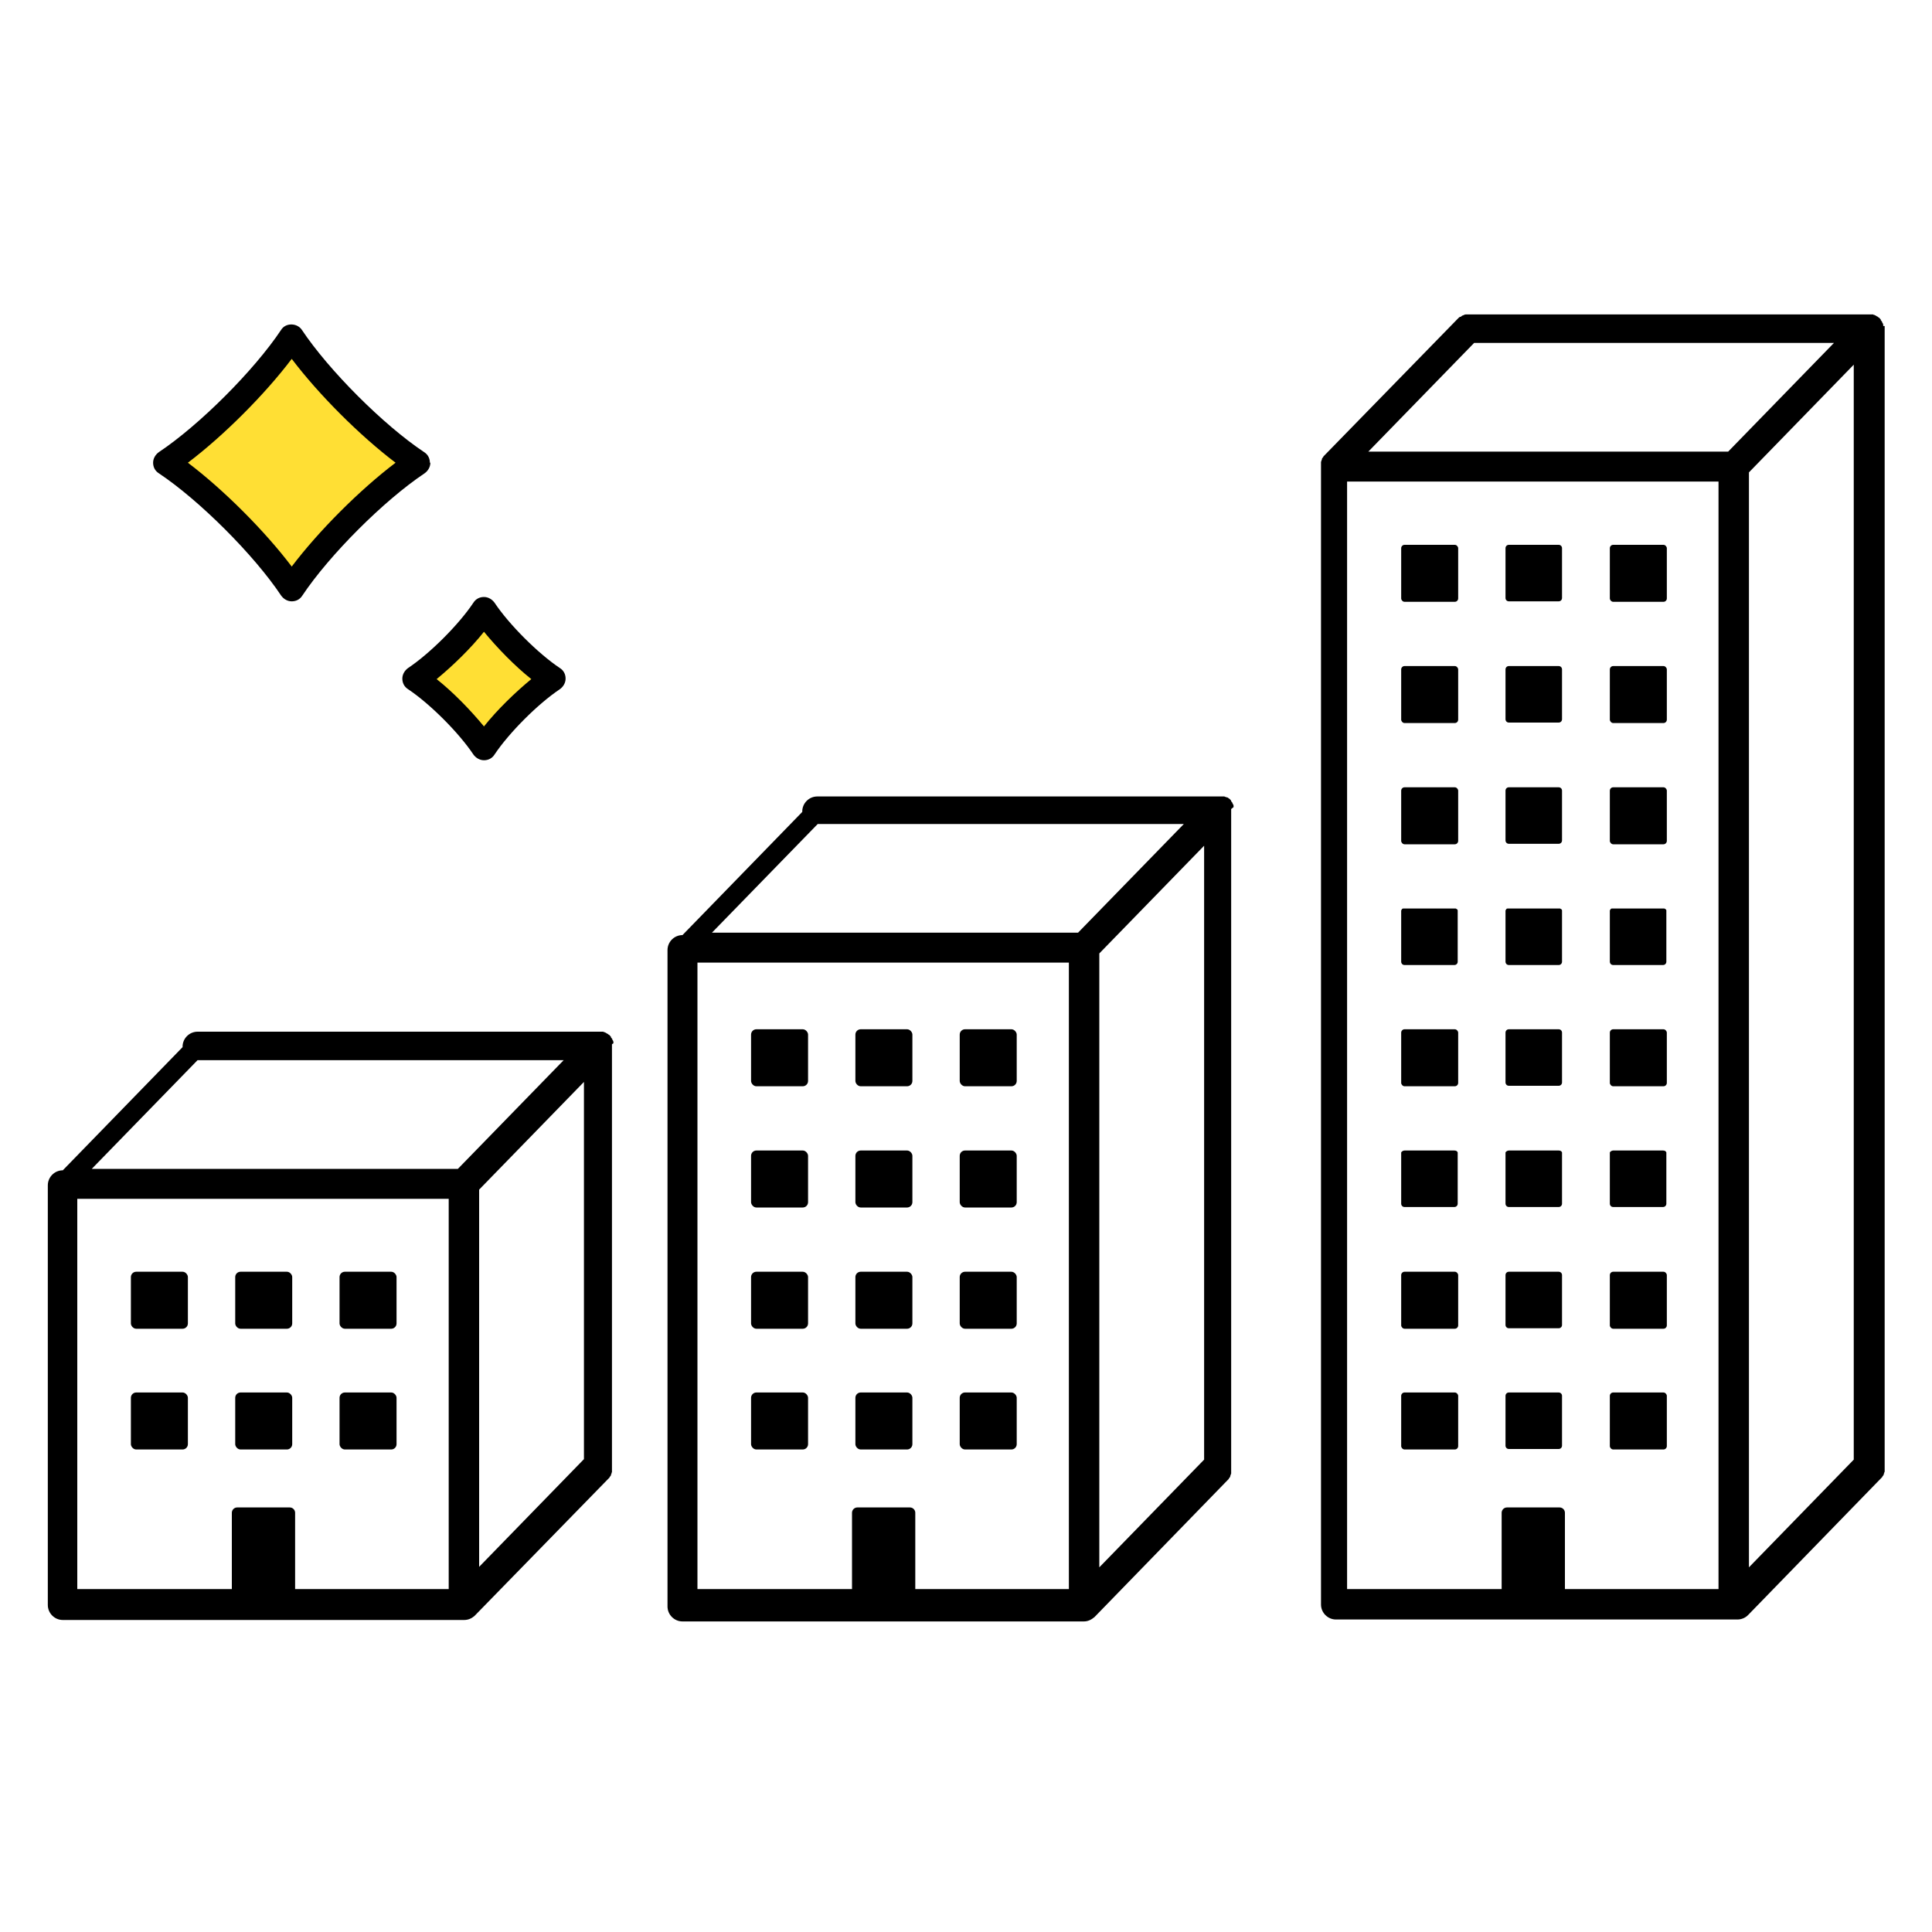 <?xml version="1.0" encoding="UTF-8"?>
<svg id="_レイヤー_1" data-name="レイヤー_1" xmlns="http://www.w3.org/2000/svg" version="1.1" viewBox="0 0 400 400">
  <!-- Generator: Adobe Illustrator 29.2.1, SVG Export Plug-In . SVG Version: 2.1.0 Build 116)  -->
  <defs>
    <style>
      .st0 {
        fill: #ffdf34;
      }
    </style>
  </defs>
  <g>
    <rect x="155.5" y="213.1" width="11.8" height="11.8" rx="1.1" ry="1.1"/>
    <rect x="155.5" y="238.2" width="11.8" height="11.8" rx="1.1" ry="1.1"/>
    <rect x="155.5" y="263.3" width="11.8" height="11.8" rx="1.1" ry="1.1"/>
    <rect x="155.5" y="288.3" width="11.8" height="11.8" rx="1.1" ry="1.1"/>
    <rect x="177.1" y="213.1" width="11.8" height="11.8" rx="1.1" ry="1.1"/>
    <rect x="177.1" y="238.2" width="11.8" height="11.8" rx="1.1" ry="1.1"/>
    <rect x="177.1" y="263.3" width="11.8" height="11.8" rx="1.1" ry="1.1"/>
    <rect x="177.1" y="288.3" width="11.8" height="11.8" rx="1.1" ry="1.1"/>
    <rect x="198.7" y="213.1" width="11.8" height="11.8" rx="1.1" ry="1.1"/>
    <rect x="198.7" y="238.2" width="11.8" height="11.8" rx="1.1" ry="1.1"/>
    <rect x="198.7" y="263.3" width="11.8" height="11.8" rx="1.1" ry="1.1"/>
    <rect x="198.7" y="288.3" width="11.8" height="11.8" rx="1.1" ry="1.1"/>
    <path d="M255.4,167.1s0,0,0-.1c0-.2,0-.4-.2-.6,0-.2-.2-.4-.3-.5,0,0,0,0,0-.1,0-.1-.2-.2-.3-.4,0,0,0,0,0,0,0,0-.1,0-.2-.1,0,0-.2-.2-.3-.2,0,0-.2,0-.3-.1,0,0-.2,0-.3-.1-.1,0-.2,0-.3,0,0,0-.2,0-.3,0-.1,0-.3,0-.4,0,0,0-.1,0-.2,0h-83.1c-1.7,0-3.1,1.4-3.1,3.1s0,0,0,.1l-24.8,25.5h0c-1.7,0-3.1,1.4-3.1,3.1v135.9c0,1.7,1.4,3.1,3.1,3.1h83.1c.9,0,1.6-.4,2.2-.9l27.8-28.6s0-.1.1-.2c0,0,.2-.2.2-.3,0,0,0-.2.1-.3,0,0,0-.2.1-.3,0-.1,0-.2,0-.3,0,0,0-.2,0-.3,0-.1,0-.3,0-.4,0,0,0-.1,0-.2v-135.9s0,0,0,0c0-.2,0-.3,0-.5ZM169.3,170.6s0,0,0,0h75.8l-21.9,22.5h-75.8l21.9-22.5ZM221.5,329h-32v-15.8c0-.6-.5-1.1-1.1-1.1h-10.9c-.6,0-1.1.5-1.1,1.1v15.8h-32v-129.7h76.9v129.7ZM227.6,197.4l21.7-22.3v127.1l-21.7,22.3v-127.1Z"/>
    <rect x="27.1" y="263.3" width="11.8" height="11.8" rx="1.1" ry="1.1"/>
    <rect x="27.1" y="288.3" width="11.8" height="11.8" rx="1.1" ry="1.1"/>
    <rect x="48.7" y="263.3" width="11.8" height="11.8" rx="1.1" ry="1.1"/>
    <rect x="48.7" y="288.3" width="11.8" height="11.8" rx="1.1" ry="1.1"/>
    <rect x="70.3" y="263.3" width="11.8" height="11.8" rx="1.1" ry="1.1"/>
    <rect x="70.3" y="288.3" width="11.8" height="11.8" rx="1.1" ry="1.1"/>
    <path d="M127,216s0,0,0-.1c0-.2,0-.4-.2-.6,0-.2-.2-.4-.3-.5,0,0,0,0,0-.1,0-.1-.2-.2-.3-.4,0,0,0,0,0,0,0,0-.1,0-.2-.1,0,0-.2-.2-.3-.2,0,0-.2-.1-.3-.2,0,0-.2,0-.2-.1-.1,0-.2,0-.3-.1,0,0-.2,0-.2,0-.1,0-.3,0-.4,0,0,0,0,0-.1,0h0s0,0,0,0H40.9c-1.7,0-3.1,1.4-3.1,3.1s0,0,0,.1l-24.8,25.5h0c-1.7,0-3.1,1.4-3.1,3.1v86.9c0,1.7,1.4,3.1,3.1,3.1h83.1c.8,0,1.5-.3,2.1-.8h0s0,0,0,0c0,0,0,0,.1-.1l27.9-28.6s0-.1.1-.2c0,0,.2-.2.2-.3,0,0,0-.2.1-.3,0,0,0-.2.1-.3,0-.1,0-.2,0-.3,0,0,0-.2,0-.3,0-.1,0-.3,0-.4,0,0,0-.1,0-.2v-86.9s0,0,0,0c0-.2,0-.3,0-.5ZM40.9,219.5s0,0,0,0h75.8l-21.9,22.5H19l21.9-22.5ZM93.1,329h-32v-15.8c0-.6-.5-1.1-1.1-1.1h-10.9c-.6,0-1.1.5-1.1,1.1v15.8h-32v-80.8h76.9v80.8ZM99.2,246.3l21.7-22.3v78.1l-21.7,22.3v-78.1Z"/>
    <rect x="290.1" y="263.3" width="11.8" height="11.8" rx=".7" ry=".7"/>
    <rect x="290.1" y="288.3" width="11.8" height="11.8" rx=".7" ry=".7"/>
    <path d="M312.4,263.3h10.3c.4,0,.7.3.7.7v10.3c0,.4-.3.7-.7.7h-10.3c-.4,0-.7-.3-.7-.7v-10.3c0-.4.3-.7.7-.7Z"/>
    <path d="M312.4,288.3h10.3c.4,0,.7.3.7.7v10.3c0,.4-.3.7-.7.7h-10.3c-.4,0-.7-.3-.7-.7v-10.3c0-.4.3-.7.7-.7Z"/>
    <rect x="333.3" y="263.3" width="11.8" height="11.8" rx=".7" ry=".7"/>
    <rect x="333.3" y="288.3" width="11.8" height="11.8" rx=".7" ry=".7"/>
    <path d="M290.8,199.8h10.3c.4,0,.7-.3.7-.7v-10.3c0-.1,0-.2,0-.3,0-.2-.2-.3-.4-.4,0,0-.2,0-.3,0h-10.3c-.1,0-.2,0-.3,0-.2,0-.3.2-.4.4,0,0,0,.2,0,.3v10.3c0,.4.3.7.7.7Z"/>
    <path d="M312.4,199.8h10.3c.4,0,.7-.3.7-.7v-10.3c0-.1,0-.2,0-.3,0-.2-.2-.3-.4-.4,0,0-.2,0-.3,0h-10.3c-.1,0-.2,0-.3,0-.2,0-.3.2-.4.4,0,0,0,.2,0,.3v10.3c0,.4.3.7.7.7Z"/>
    <path d="M334,199.8h10.3c.4,0,.7-.3.7-.7v-10.3c0-.1,0-.2,0-.3,0-.2-.2-.3-.4-.4,0,0-.2,0-.3,0h-10.3c-.1,0-.2,0-.3,0-.2,0-.3.2-.4.4,0,0,0,.2,0,.3v10.3c0,.4.3.7.7.7Z"/>
    <rect x="290.1" y="213.1" width="11.8" height="11.8" rx=".7" ry=".7"/>
    <path d="M290.8,249.9h10.3c.4,0,.7-.3.7-.7v-10.3c0-.1,0-.2,0-.3-.1-.3-.4-.4-.7-.4h-10.3c-.3,0-.6.2-.7.4,0,0,0,.2,0,.3v10.3c0,.4.3.7.7.7Z"/>
    <path d="M312.4,213.1h10.3c.4,0,.7.3.7.7v10.3c0,.4-.3.7-.7.7h-10.3c-.4,0-.7-.3-.7-.7v-10.3c0-.4.3-.7.7-.7Z"/>
    <path d="M312.4,249.9h10.3c.4,0,.7-.3.7-.7v-10.3c0-.1,0-.2,0-.3-.1-.3-.4-.4-.7-.4h-10.3c-.3,0-.6.2-.7.4,0,0,0,.2,0,.3v10.3c0,.4.3.7.7.7Z"/>
    <rect x="333.3" y="213.1" width="11.8" height="11.8" rx=".7" ry=".7"/>
    <path d="M334,249.9h10.3c.4,0,.7-.3.7-.7v-10.3c0-.1,0-.2,0-.3-.1-.3-.4-.4-.7-.4h-10.3c-.3,0-.6.2-.7.4,0,0,0,.2,0,.3v10.3c0,.4.3.7.7.7Z"/>
    <rect x="290.1" y="112.8" width="11.8" height="11.8" rx=".7" ry=".7"/>
    <rect x="290.1" y="137.9" width="11.8" height="11.8" rx=".7" ry=".7"/>
    <rect x="290.1" y="163" width="11.8" height="11.8" rx=".7" ry=".7"/>
    <path d="M312.4,112.8h10.3c.4,0,.7.3.7.7v10.3c0,.4-.3.7-.7.7h-10.3c-.4,0-.7-.3-.7-.7v-10.3c0-.4.3-.7.7-.7Z"/>
    <path d="M312.4,137.9h10.3c.4,0,.7.3.7.7v10.3c0,.4-.3.7-.7.7h-10.3c-.4,0-.7-.3-.7-.7v-10.3c0-.4.3-.7.7-.7Z"/>
    <path d="M312.4,163h10.3c.4,0,.7.3.7.7v10.3c0,.4-.3.7-.7.7h-10.3c-.4,0-.7-.3-.7-.7v-10.3c0-.4.3-.7.7-.7Z"/>
    <rect x="333.3" y="112.8" width="11.8" height="11.8" rx=".7" ry=".7"/>
    <rect x="333.3" y="137.9" width="11.8" height="11.8" rx=".7" ry=".7"/>
    <rect x="333.3" y="163" width="11.8" height="11.8" rx=".7" ry=".7"/>
    <path d="M389.9,67.5s0,0,0-.1c0-.2,0-.4-.2-.6,0-.2-.2-.4-.3-.5,0,0,0,0,0-.1,0-.1-.2-.2-.3-.4,0,0,0,0,0,0,0,0-.1,0-.2-.1,0,0-.2-.2-.3-.2,0,0-.2-.1-.3-.2,0,0-.2,0-.2-.1-.1,0-.2,0-.3-.1,0,0-.2,0-.2,0-.1,0-.3,0-.4,0,0,0,0,0-.1,0h0s0,0,0,0h-83s0,0,0,0c-.2,0-.4,0-.6,0,0,0,0,0,0,0-.2,0-.4.1-.6.2-.2,0-.3.2-.5.3,0,0,0,0-.1,0-.1,0-.3.2-.4.3,0,0,0,0,0,0l-27.9,28.6s0,.1-.1.2c0,0-.2.2-.2.3,0,0,0,.2-.1.3,0,0,0,.2-.1.3,0,.1,0,.2,0,.3,0,0,0,.2,0,.3,0,.1,0,.3,0,.4,0,0,0,.1,0,.2v235.4c0,1.7,1.4,3.1,3.1,3.1h83.1c.8,0,1.6-.3,2.2-.9,0,0,0,0,0,0,0,0,0,0,0,0,0,0,0,0,0,0l27.8-28.6s0-.1.1-.2c0,0,.2-.2.2-.3,0,0,0-.2.1-.3,0,0,0-.2.1-.3,0-.1,0-.2,0-.3,0,0,0-.2,0-.3,0-.1,0-.3,0-.4,0,0,0-.1,0-.2V68s0,0,0,0c0-.2,0-.3,0-.5ZM357.8,93.5h-74.5l21.9-22.5h74.5l-21.9,22.5ZM356,329h-32v-15.8c0-.6-.5-1.1-1.1-1.1h-10.9c-.6,0-1.1.5-1.1,1.1v15.8h-32V99.7h76.9v229.3ZM362.1,97.8l21.7-22.3v226.7l-21.7,22.3V97.8Z"/>
  </g>
  <path class="st0" d="M100.2,154.7c-3.2-4.7-9.5-11.1-14.2-14.2,4.7-3.2,11.1-9.5,14.2-14.2,3.2,4.7,9.5,11.1,14.2,14.2-4.7,3.2-11.1,9.5-14.2,14.2Z"/>
  <path class="st0" d="M60.4,121.8c-5.8-8.7-17.3-20.2-26-26,8.7-5.8,20.2-17.3,26-26,5.8,8.7,17.3,20.2,26,26-8.7,5.8-20.2,17.3-26,26Z"/>
  <path d="M115.9,138.3c-4.5-3-10.5-9-13.5-13.5-.5-.7-1.3-1.2-2.2-1.2s-1.7.4-2.2,1.2c-3,4.5-9,10.5-13.5,13.5-.7.5-1.2,1.3-1.2,2.2s.4,1.7,1.2,2.2c4.5,3,10.5,9,13.5,13.5.5.7,1.3,1.2,2.2,1.2s1.7-.4,2.2-1.2c3-4.5,9-10.5,13.5-13.5.7-.5,1.2-1.3,1.2-2.2s-.4-1.7-1.2-2.2ZM100.2,150.4c-2.8-3.4-6.4-7.1-9.8-9.8,3.4-2.8,7.1-6.4,9.8-9.8,2.8,3.4,6.4,7.1,9.8,9.8-3.4,2.8-7.1,6.4-9.8,9.8Z"/>
  <path d="M89,95.8c0-.9-.4-1.7-1.2-2.2-8.4-5.6-19.7-16.9-25.3-25.3-1-1.5-3.4-1.5-4.3,0-5.6,8.4-16.9,19.7-25.3,25.3-.7.5-1.2,1.3-1.2,2.2s.4,1.7,1.2,2.2c8.4,5.6,19.7,16.9,25.3,25.3.5.7,1.3,1.2,2.2,1.2s1.7-.4,2.2-1.2c5.6-8.4,16.9-19.7,25.3-25.3.7-.5,1.2-1.3,1.2-2.2ZM60.4,117.3c-5.6-7.4-14.1-15.9-21.5-21.5,7.4-5.6,15.9-14.1,21.5-21.5,5.6,7.4,14.1,15.9,21.5,21.5-7.4,5.6-15.9,14.1-21.5,21.5Z"/>
</svg>